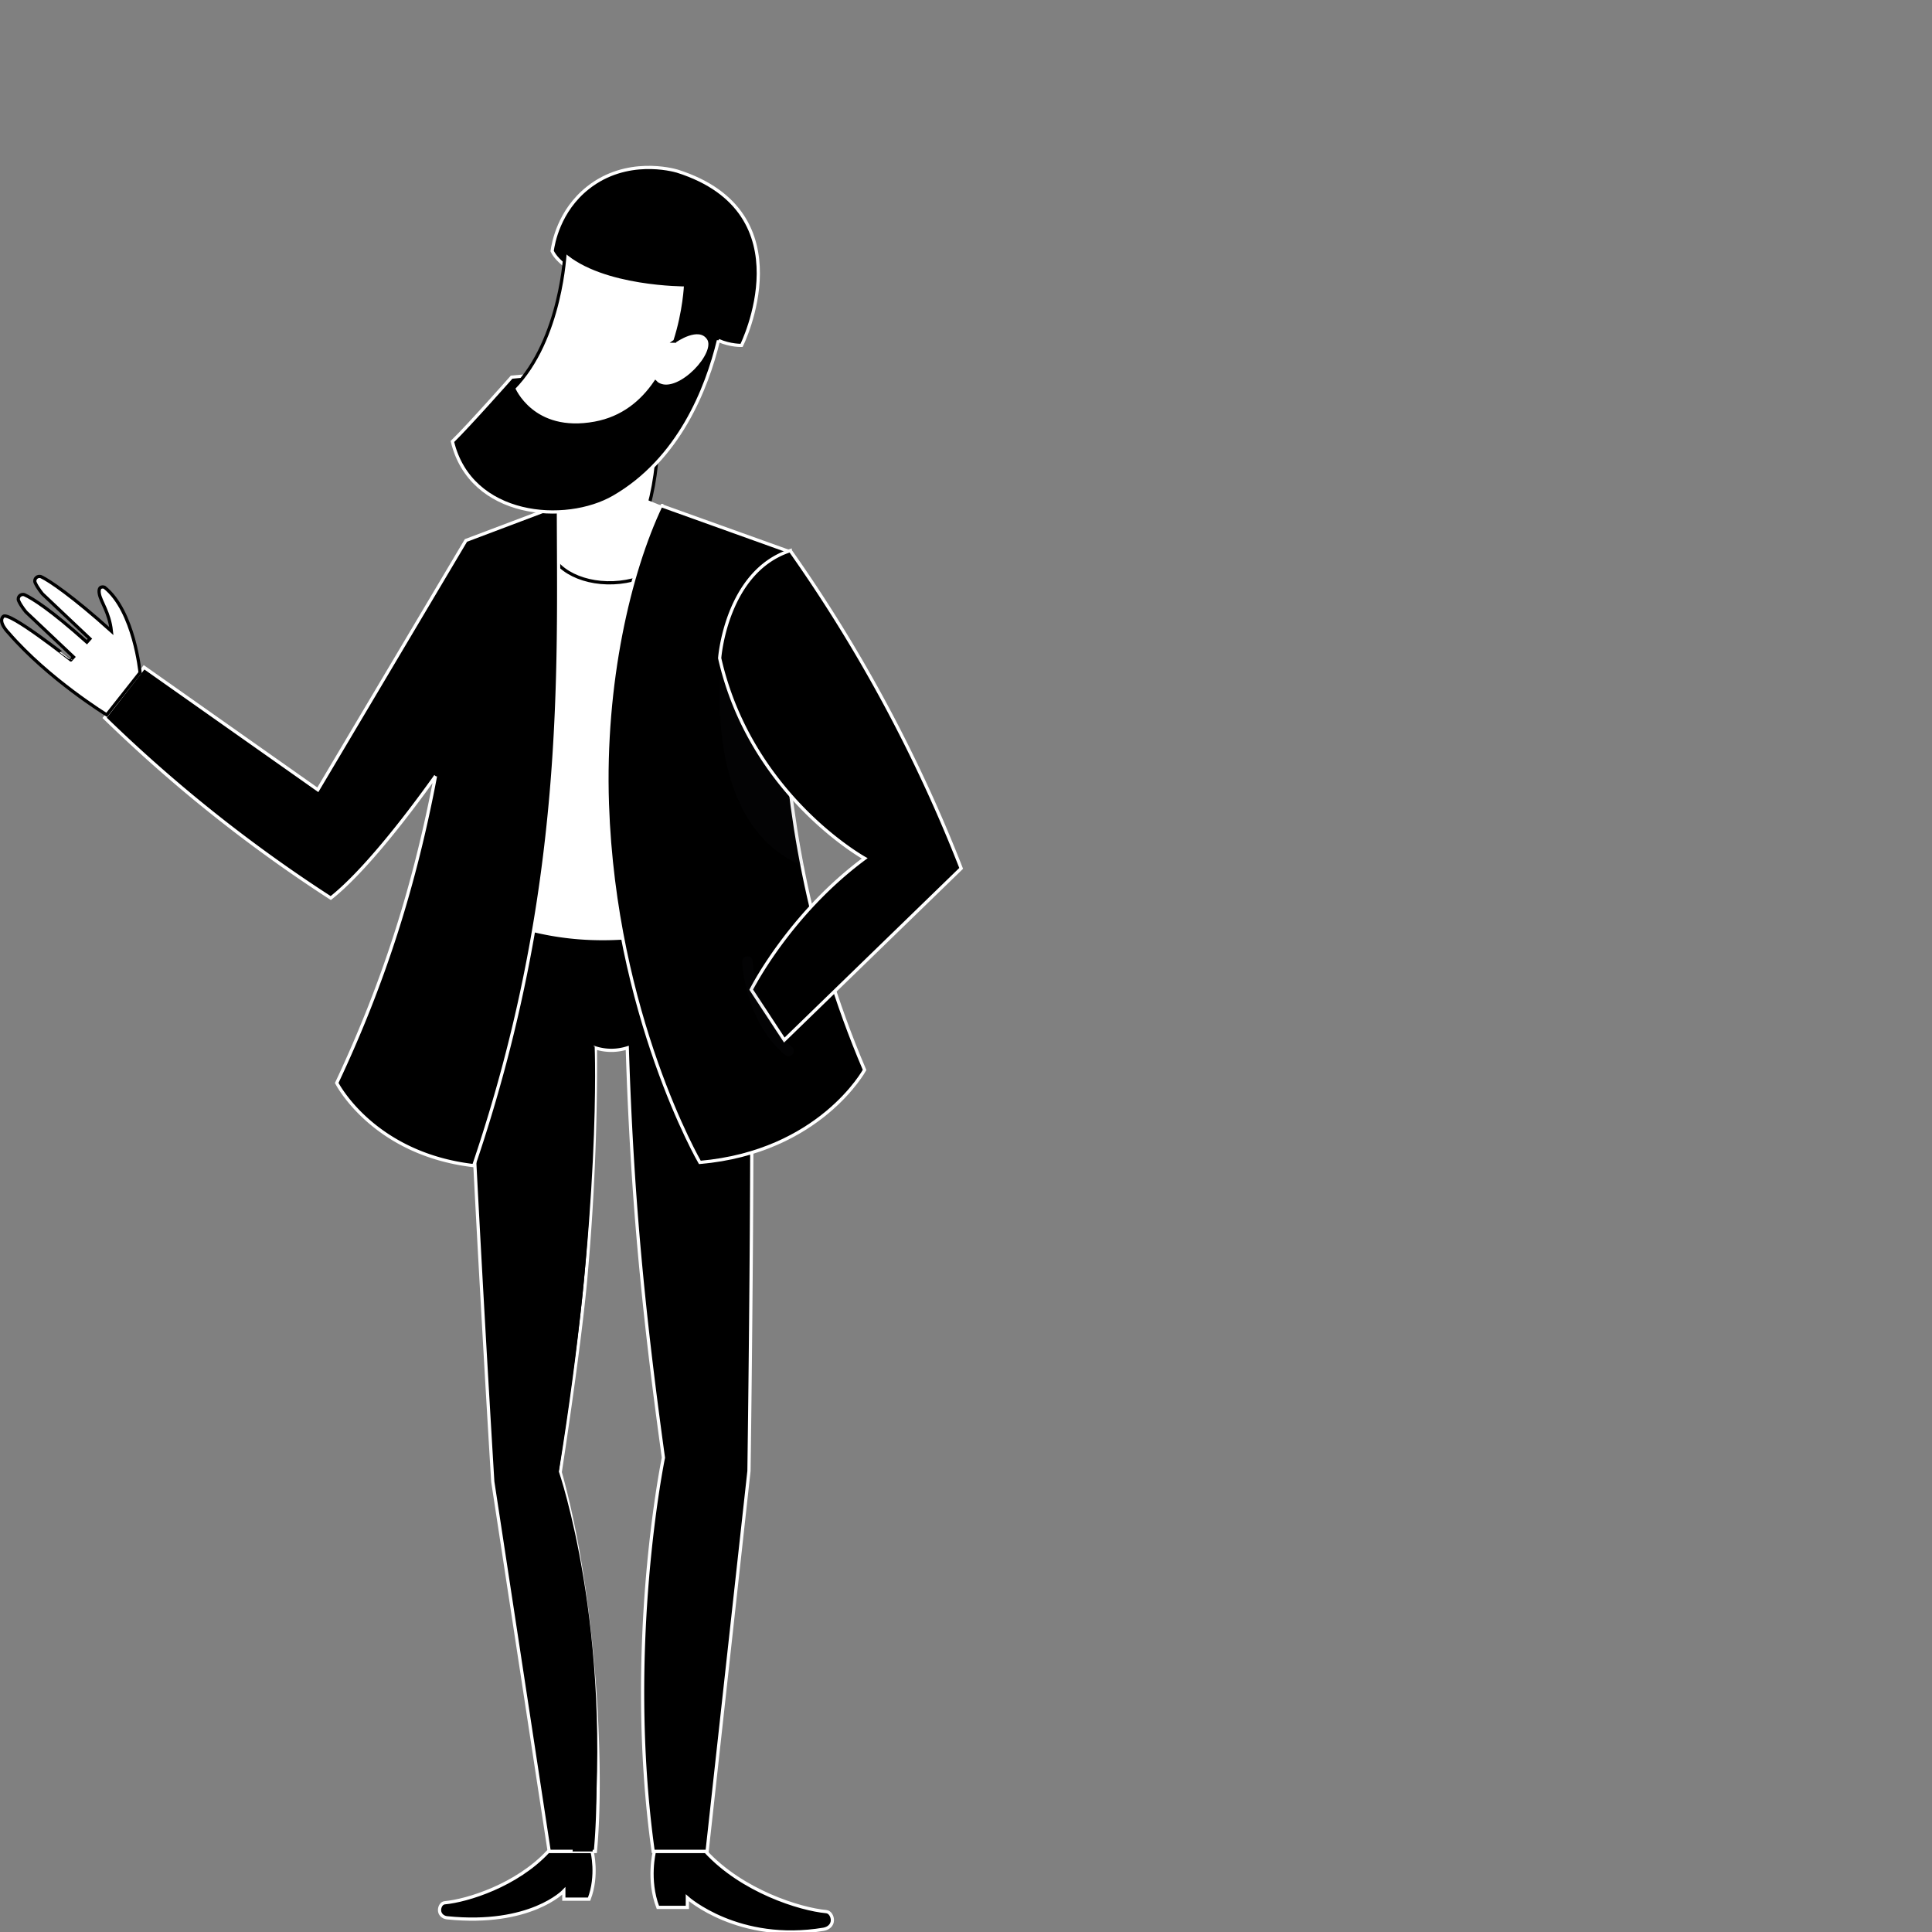 <svg xmlns="http://www.w3.org/2000/svg" width="600" height="600" viewBox="0 0 600 600">
    <rect x="0" y="0" width="600" height="600" fill="#808080" stroke="none"/>
    <g fill="none" fill-rule="evenodd">
        <path fill="#000" stroke="#FFF" d="M144.552 282c-.825 26.106 8.483 178.14 8.483 178.14L170.566 575h14.33c2.433-25.073 0-78.58-10.92-117.793 0 0 5.918-38.189 7.856-59.37a743.681 743.681 0 0 0 3.08-72.41 16.319 16.319 0 0 0 9.892 0c1.437 44.533 4.63 79.64 11.225 127.282 0 0-12.105 58.37-3.172 122.291h16.732l13.01-118.159s2.026-139.872 0-174.841h-88.047z"/>
        <path fill="#FFF" d="M159.67 162.517a378.436 378.436 0 0 0-14.938 119.341c7.895 3.866 21.26 9.398 38.582 10.067 15.075.583 31.92-2.19 49.186-10.067 0 0-11.806-58.542-4.733-116.895L200.259 157h-18.442l-22.146 5.517z"/>
        <path fill="#FFF" stroke="#000" d="M186.236 155.635c2.575-9.992 2.57-19.773 2.58-19.805l15.72-6.83c0 11.167-.753 19.55-3.132 28.462 4.757 2.15 7.916 5.72 8.089 9.878.293 7.082-8.196 13.187-18.961 13.634-10.765.447-19.731-4.932-20.025-12.015-.263-6.357 6.548-11.925 15.73-13.324z"/>
        <path fill="#FFF" d="M173.719 157.246L186.392 153l21.398 8.873 1.71-3.192-11.203-4.508L173.5 174z"/>
        <path fill="#000" stroke="#FFF" d="M205.277 157l40.099 14.381s-13.157 76.014 23.124 160.905c0 0-13.862 25.45-51.154 28.714 0 0-26.49-45.615-28.714-111.33-1.269-37.519 6.78-71.934 16.645-92.67z"/>
        <path fill="#EFEDDA" d="M249.5 269l-.004-.001A341.558 341.558 0 0 1 245.5 241v.001a342.48 342.48 0 0 0 4 27.999z"/>
        <path fill="#343839" d="M249.5 269c-32.478-13.164-25.333-64-25.333-64l21.142 35.874A329.553 329.553 0 0 0 249.5 269z" opacity=".07"/>
        <path fill="#000" stroke="#FFF" d="M245.414 171a463.735 463.735 0 0 1 53.086 98.681L243.577 323l-10.279-15.647s11.749-23.396 35.245-40.779c0 0-35.386-19.574-45.043-62.172 0 0 1.962-26.886 21.914-33.402zM135.243 241.042c-10.138 14.202-22.804 30.163-32.52 37.86a454.003 454.003 0 0 1-33.015-23.495A454.748 454.748 0 0 1 32.5 222.934l12.241-15.7 53.965 38.047 45.99-77.434L173.415 157c.057 51.037 2.672 119.765-26.303 205-31.366-3.644-42.537-25.686-42.537-25.686 15.103-32.085 24.41-62.29 30.667-95.272z"/>
        <path fill="#000" stroke="#FFF" d="M223.117 105.744c-3.648 14.986-12.28 36.899-32.452 48.585-15.053 8.72-44.483 6.438-50.165-17.215 5.034-4.891 18.383-19.985 18.383-19.985l44.236-4.113c2.491-5.302 5.623-13.135 7.37-21.992-17.54 2.169-35.84-6.245-39.017-13.067.337-2.348 2.06-12.499 11.178-19.685 11.945-9.412 26.197-5.559 27.667-5.134 40.509 12.835 19.983 54.13 19.983 54.13s-3.355.127-7.183-1.524z"/>
        <path fill="#FFF" stroke="#000" d="M209.598 105.94l.018-.012s7.434-5.332 10.41-.789c2.977 4.542-8.802 17.232-15.197 14.402 0 0-.671-.23-1.277-.87-4.158 6.11-10.15 11.164-18.78 12.755-19.466 3.59-25.272-10.845-25.272-10.845C174.448 105.346 175.512 78 175.512 78c11.725 10.56 37.405 10.455 37.405 10.455s-.312 8.203-3.319 17.485z"/>
        <path fill="#000" stroke="#FFF" d="M182.947 589.8h-7.845v-2.546s-10.357 10.98-36.26 8.334c-1.287-.13-2.342-1.082-2.342-2.394 0-1.041.61-2.182 1.632-2.276 6.999-.64 22.368-5.419 32.105-15.918h13.642s1.894 7.479-.932 14.8zM204.311 592.36h9.153v-2.987s15.836 14.187 42.304 9.777c1.49-.249 2.732-1.27 2.732-2.81 0-1.22-.712-2.558-1.905-2.668-8.163-.752-26.095-6.356-37.455-18.672h-15.915s-2.21 8.773 1.086 17.36z"/>
        <path fill="#FFF" stroke="#000" d="M32.438 182.376s-2.106-.782-1.58 2.09c.452 2.464 3.095 5.705 3.728 11.52C22.59 185.2 15.258 180.26 12.832 179.134c-1.165-.54-2.415.646-1.91 1.82.71 1.651 2.292 3.512 2.292 3.512l14.706 13.908-.941 1.048c-11.385-10.19-16.897-13.567-19.283-14.674-1.165-.54-2.415.646-1.91 1.82.712 1.65 2.292 3.51 2.292 3.51l14.755 13.956-.832.928S2.766 189.687 1.01 191.428c-1.756 1.74 1.58 5.048 1.58 5.048C15.056 210.923 33.148 222 33.148 222L43.5 208.89s-1.844-19.203-11.062-26.514z"/>
        <path fill="#343839" d="M244.857 328c-.375 0-.753-.128-1.062-.39-12.45-10.557-13.264-28.162-13.294-28.906A1.643 1.643 0 0 1 232.08 297a1.648 1.648 0 0 1 1.704 1.575c.007.168.807 16.923 12.137 26.532a1.64 1.64 0 0 1-1.063 2.892z" opacity=".07"/>
        <path fill="#000" d="M184.68 325s2.18 50.416-11.127 132.005c0 0 16.943 48.827 10.475 117.995h-6.21s6.846-73.351-13.318-116.303c0 0 17.373-52.863 17.373-133.697h2.807z"/>
    </g>
</svg>
